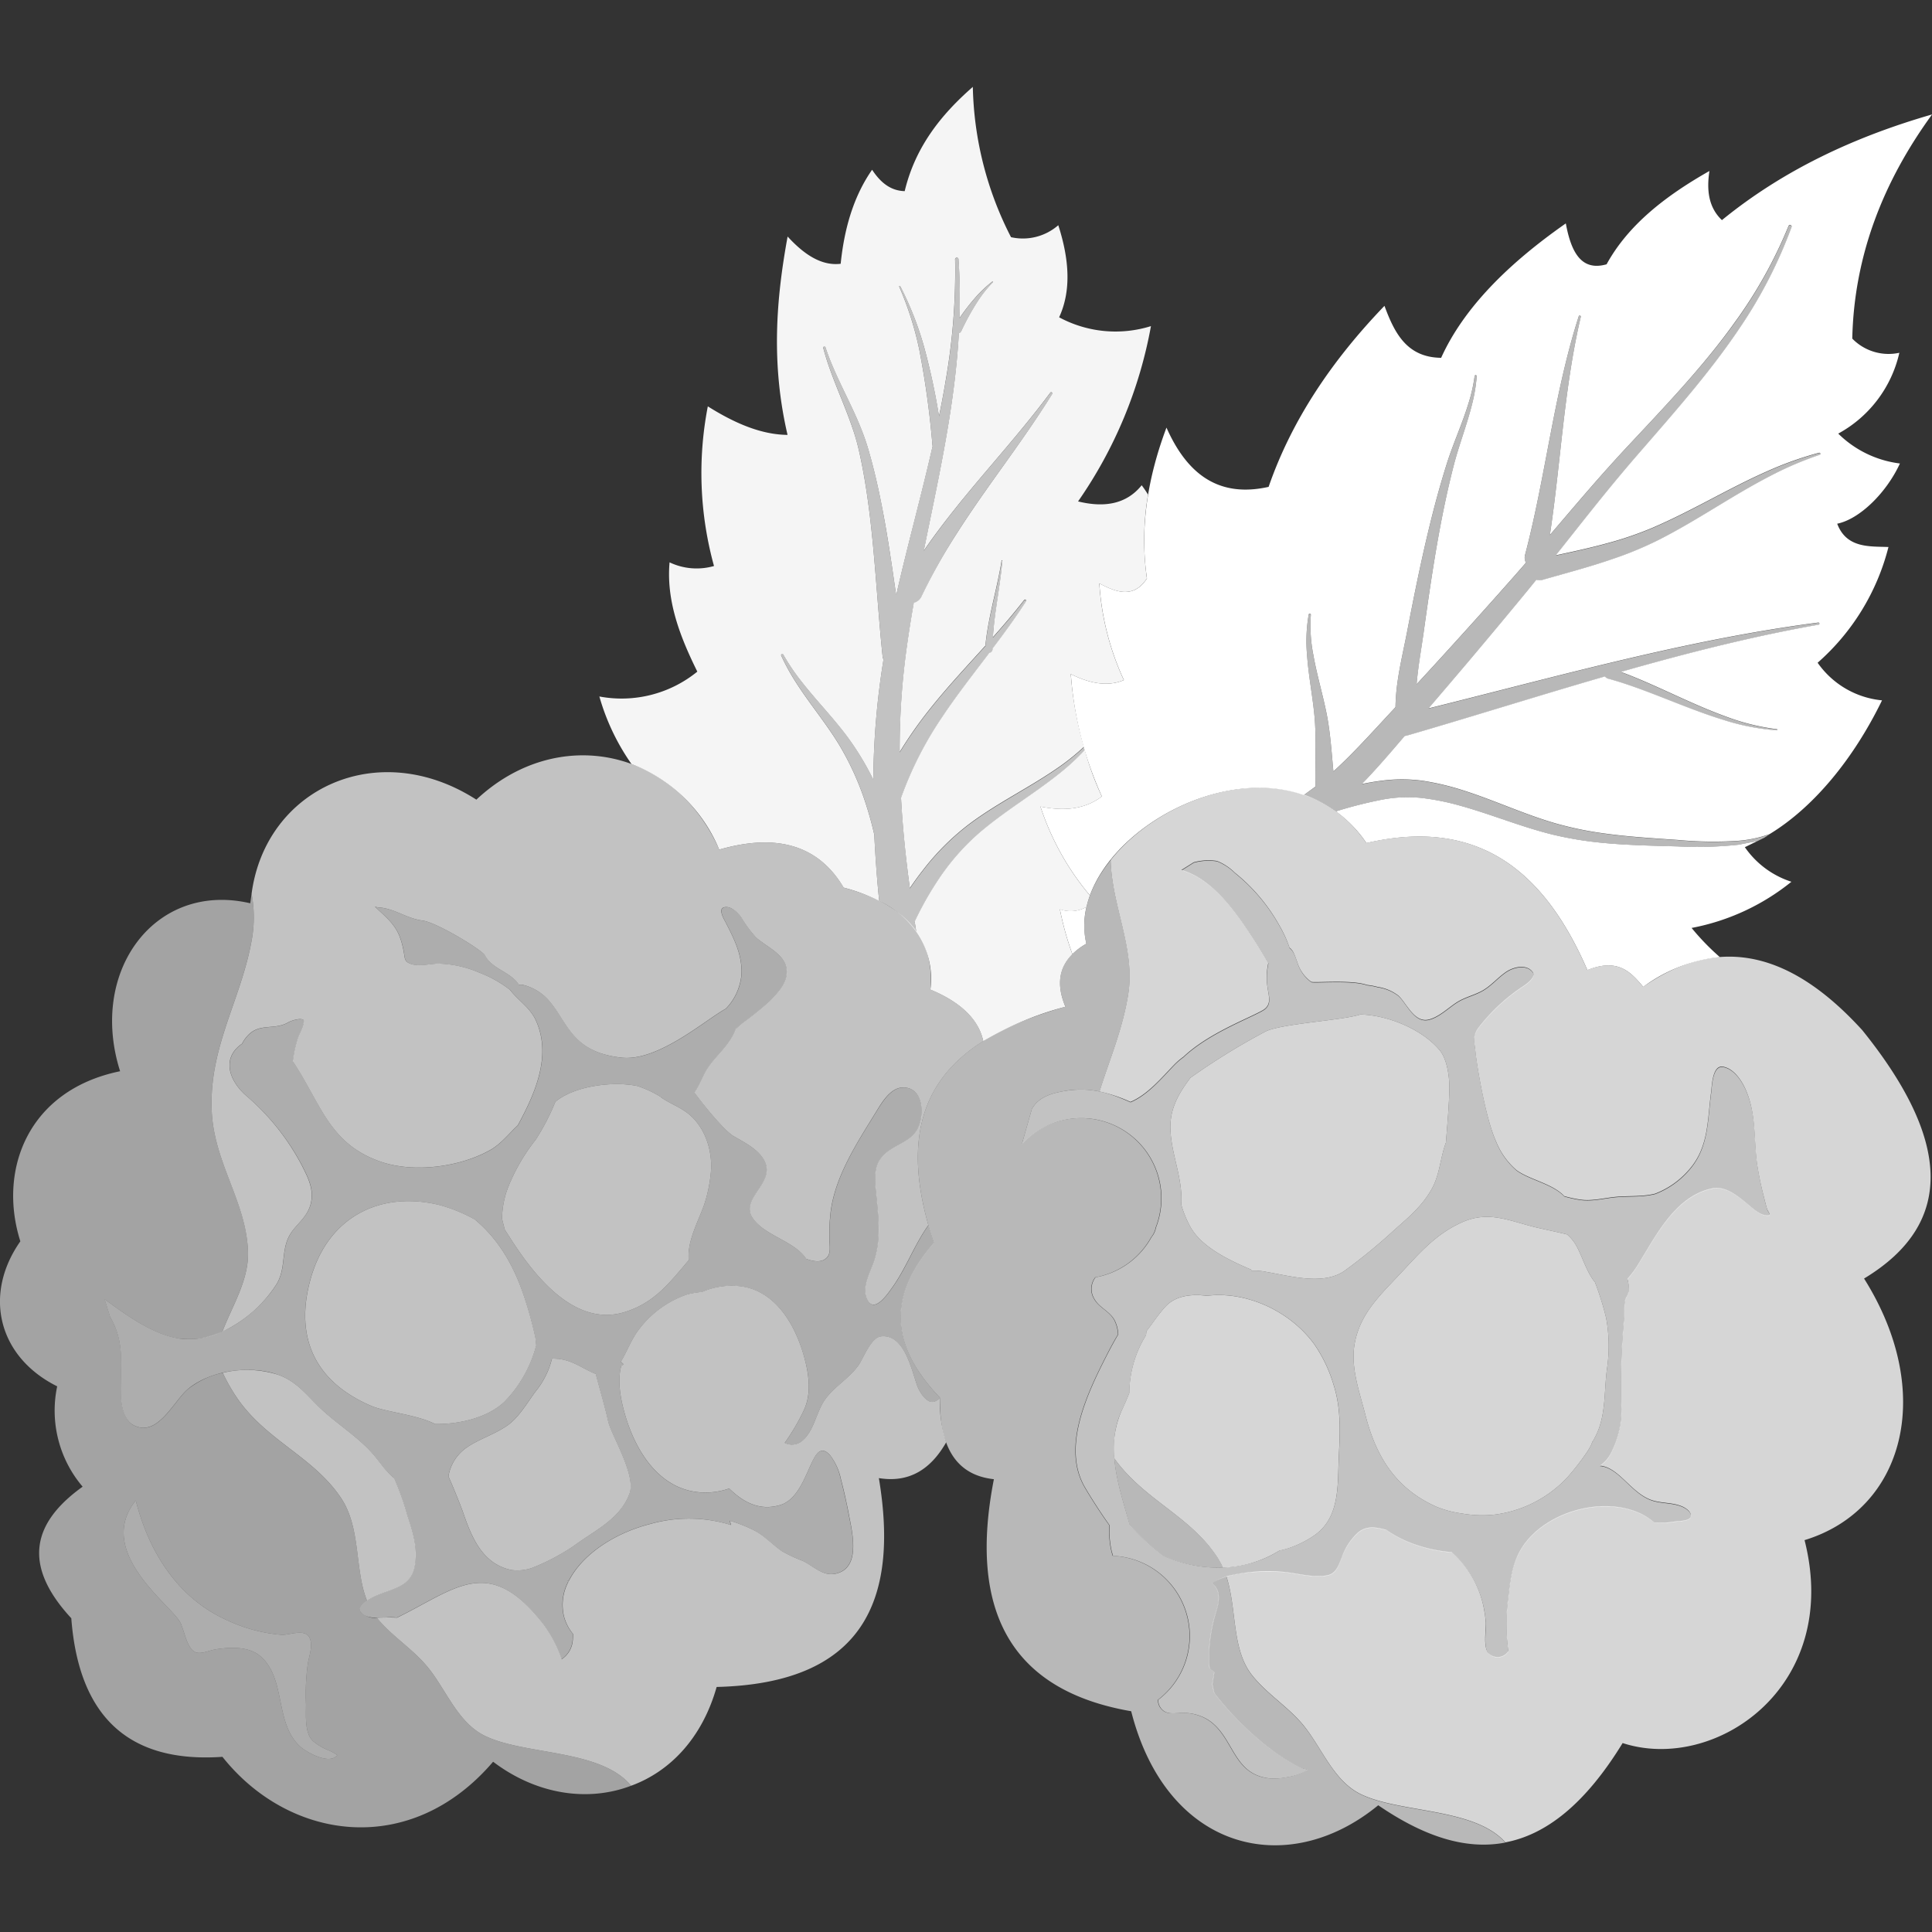 <svg viewBox="0 0 300 300" xmlns="http://www.w3.org/2000/svg"><rect x="0" y="0" width="300" height="300" fill="#333333" stroke="none"/><g fill="#fff" fill-rule="evenodd"><path d="m 211.25 157.53 c -2.76 .91 -12.1 1.4 -14.68 2.61 a 104.83 104.83 0 0 0 -11.72 7.22 c -1.81 2.41 -3.19 4.75 -3.11 7.88 .1 3.99 1.95 7.65 1.69 11.74 v .08 a 16.26 16.26 0 0 0 1.49 3.59 c 1.84 3.13 6.14 5.12 9.36 6.5 l .04 .16 a 9.48 9.48 0 0 1 2.46 .22 c 3.55 .59 8.72 2.12 12.03 -.22 a 86.54 86.54 0 0 0 7.65 -6.28 c 2.27 -2.01 4.43 -3.79 5.91 -6.5 1.21 -2.22 1.28 -4.77 2.15 -7.1 .17 -2.26 .51 -5.93 .54 -8.44 .02 -1.79 -.35 -4.51 -1.5 -5.9 -2.72 -3.28 -8.05 -5.45 -12.27 -5.56 z m 32.11 34.17 c -.13 -.09 -4.11 -.92 -5.21 -1.2 -4.1 -1.05 -7.19 -2.53 -11.3 -.63 -4.2 1.95 -6.65 4.99 -9.75 8.26 -3.05 3.23 -6.02 6.08 -6.78 10.69 -.59 3.61 .8 7.36 1.68 10.82 1.6 6.32 4.58 11.43 10.99 14.3 a 15.71 15.71 0 0 0 3.93 1.06 18.25 18.25 0 0 0 5.08 .2 18.63 18.63 0 0 0 11.31 -5.72 37.41 37.41 0 0 0 2.89 -3.67 11.59 11.59 0 0 0 .73 -1.16 c .05 -.1 .1 -.21 .16 -.32 .11 -.27 .25 -.69 .26 -.52 .13 -.26 .27 -.53 .41 -.81 1.62 -3.13 1.31 -6.87 1.76 -10.37 a 23.98 23.98 0 0 0 -.12 -7.98 45.67 45.67 0 0 0 -1.73 -5.54 c -1.38 -1.65 -2.09 -4.43 -3.09 -5.99 a 6.61 6.61 0 0 0 -1.22 -1.42 z m -44.7 49.07 a 12.03 12.03 0 0 0 2.35 -.71 15.62 15.62 0 0 0 3.15 -1.7 c 3.96 -2.81 3.53 -7.85 3.74 -12.16 .18 -3.85 .38 -7.49 -.83 -11.23 a 22 22 0 0 0 -2.96 -6.21 c -3.75 -5.18 -10.58 -8.32 -16.68 -7.56 -2.54 -.31 -4.9 0 -6.46 1.69 -1.08 1.17 -1.94 2.54 -2.93 3.78 -.02 .21 -.05 .43 -.08 .65 a 17.22 17.22 0 0 0 -2.59 8.97 c -.35 .87 -.73 1.76 -1.15 2.65 -2.71 5.84 -.41 12.03 1.18 17.77 a 36.65 36.65 0 0 0 5.32 4.93 c 5.83 2.53 12.67 2.46 17.94 -.87 z m -39.98 -63.13 l 1.54 -5.41 c .99 -1.84 3 -2.45 4.92 -2.79 4.03 -.71 6.95 .17 10.41 1.73 2.68 -1.12 4.88 -3.79 6.76 -5.73 a 10.56 10.56 0 0 1 1.47 -1.27 c 3.87 -3.65 9.89 -5.86 12.27 -7.2 1.53 -.86 .98 -2.19 .79 -3.6 a 10.15 10.15 0 0 1 .12 -3.77 c -.7 -1.22 -1.41 -2.4 -2.18 -3.59 -2.65 -4.08 -6.35 -9.45 -11.3 -10.85 l 1.89 -1.19 a 8.7 8.7 0 0 1 3.63 -.21 8.31 8.31 0 0 1 2.75 1.81 27.94 27.94 0 0 1 6.99 8.31 18.15 18.15 0 0 1 1.52 3.36 c .64 .42 .9 1.45 1.21 2.26 a 5.79 5.79 0 0 0 2.15 3.02 c .36 .21 6.31 -.37 8.67 .49 a 9.87 9.87 0 0 1 1.66 .31 6.82 6.82 0 0 1 3.22 1.36 c 1.29 1.2 2.43 4.21 4.66 3.71 1.63 -.37 3.08 -1.85 4.46 -2.72 1.29 -.81 2.79 -1.09 4.09 -1.88 s 2.26 -1.96 3.49 -2.8 c 1.09 -.75 3.14 -1.3 4.12 -.01 .63 .82 -.99 1.92 -1.56 2.29 a 28.53 28.53 0 0 0 -6.87 6.42 c -.98 1.35 -.56 2.3 -.42 3.84 .1 1.15 1.44 10 3.24 13.91 l .02 .05 a 11.52 11.52 0 0 0 3.1 4.28 c 2.03 1.49 5.57 2.06 7.42 4.03 a 19.52 19.52 0 0 0 2.47 .54 c 1.87 .27 3.73 -.27 5.59 -.43 1.99 -.18 4.09 .01 6.04 -.49 a 13.13 13.13 0 0 0 5.17 -3.6 c 3.19 -3.54 2.93 -7.75 3.53 -12.18 .12 -.89 .18 -4.22 1.84 -3.94 1.62 .27 2.81 2.01 3.45 3.39 1.72 3.74 1.31 7.59 1.82 11.55 a 50.09 50.09 0 0 0 1.11 5.38 c .14 .6 .29 1.2 .47 1.79 .1 .32 .63 .92 .29 .97 -1.11 .15 -2.21 -.84 -3 -1.5 -1.53 -1.27 -3.63 -3.14 -5.8 -2.69 -5.77 1.19 -8.78 7.41 -11.58 11.91 a 15.36 15.36 0 0 1 -1.61 2.16 5.23 5.23 0 0 1 .23 1.48 2.48 2.48 0 0 1 -.41 1.41 c -.4 .6 -.25 2.31 -.3 2.95 a 109.99 109.99 0 0 0 -.48 13.38 14.77 14.77 0 0 1 -1.62 7.88 5.14 5.14 0 0 1 -1.59 1.83 s -.06 .03 -.14 .06 c 2.95 .2 4.79 4.12 7.94 5.3 1.55 .58 3.31 .37 4.87 1.03 .54 .23 1.46 .81 1.36 1.53 -.1 .76 -2 .73 -2.54 .82 a 13.68 13.68 0 0 1 -3.1 .17 9.35 9.35 0 0 0 -1.96 -1.32 c -5.9 -2.91 -14.82 -.48 -18.5 5 -1.61 2.39 -1.95 5.18 -2.25 7.98 a 30.25 30.25 0 0 0 .01 8.29 1.96 1.96 0 0 1 -2.91 .47 c -1.11 -.79 -.5 -3.87 -.59 -4.92 -.04 -.5 -.1 -.99 -.18 -1.49 a 15.48 15.48 0 0 0 -5.12 -9.43 22.7 22.7 0 0 1 -6.3 -1.42 18.15 18.15 0 0 1 -3.87 -2.06 c -1.44 -.34 -2.86 -.73 -4.29 .36 a 9.33 9.33 0 0 0 -2.63 4 c -.42 1.03 -.81 2.34 -2.02 2.66 -2.21 .59 -5.17 -.4 -7.44 -.51 -3 -.15 -7.91 -.05 -10.59 1.68 l -.07 .04 a 2.66 2.66 0 0 1 .86 1.16 c .51 1.39 -.17 2.99 -.53 4.33 a 25.29 25.29 0 0 0 -.8 5.47 14.13 14.13 0 0 0 .1 2.29 4.43 4.43 0 0 1 .72 .59 l -.3 1.86 c .07 .33 .14 .65 .2 .97 .02 .1 .07 .24 .12 .41 a 47 47 0 0 0 8.71 8.66 28.41 28.41 0 0 0 3.64 2.35 c .46 .24 .91 .47 1.39 .68 .22 .1 .89 .13 .68 .26 a 8.98 8.98 0 0 1 -3.17 1.11 9.42 9.42 0 0 1 -2.82 .16 c -5.65 -.68 -5.38 -6.49 -9.44 -9.09 a 7.29 7.29 0 0 0 -3.94 -1.06 c -1.21 -.01 -2.56 .4 -3.4 -.78 a 2.07 2.07 0 0 1 -.39 -1.25 12.46 12.46 0 0 0 -7.02 -22.36 q -.1 -.35 -.2 -.69 a 14.47 14.47 0 0 1 -.33 -4.05 c -1.53 -2.15 -3.01 -4.5 -3.82 -5.89 -3.63 -6.23 .35 -14.55 3.4 -20.53 .64 -1.25 1.23 -2.32 1.77 -3.23 a 5.53 5.53 0 0 0 -.55 -2.16 c -.77 -1.45 -2.37 -1.95 -3.14 -3.31 a 2.94 2.94 0 0 1 .16 -3.39 c .28 -.05 .56 -.11 .84 -.18 a 12.43 12.43 0 0 0 7.85 -6.06 c .06 -.08 .12 -.16 .18 -.24 a 3.25 3.25 0 0 0 .52 -1.27 12.46 12.46 0 0 0 -20.78 -12.95 z" opacity=".7"/><path d="m 211.25 157.53 c -2.76 .91 -12.1 1.4 -14.68 2.61 a 104.83 104.83 0 0 0 -11.72 7.22 c -1.81 2.41 -3.19 4.75 -3.11 7.88 .1 3.99 1.95 7.65 1.69 11.74 v .08 a 16.26 16.26 0 0 0 1.49 3.59 c 1.84 3.13 6.14 5.12 9.36 6.5 l .04 .16 a 9.48 9.48 0 0 1 2.46 .22 c 3.55 .59 8.72 2.12 12.03 -.22 a 86.54 86.54 0 0 0 7.65 -6.28 c 2.27 -2.01 4.43 -3.79 5.91 -6.5 1.21 -2.22 1.28 -4.77 2.15 -7.1 .17 -2.26 .51 -5.93 .54 -8.44 .02 -1.79 -.35 -4.51 -1.5 -5.9 -2.72 -3.28 -8.05 -5.45 -12.27 -5.56 z m 32.11 34.17 c -.13 -.09 -4.11 -.92 -5.21 -1.2 -4.1 -1.05 -7.19 -2.53 -11.3 -.63 -4.2 1.95 -6.65 4.99 -9.75 8.26 -3.05 3.23 -6.02 6.08 -6.78 10.69 -.59 3.61 .8 7.36 1.68 10.82 1.6 6.32 4.58 11.43 10.99 14.3 a 15.71 15.71 0 0 0 3.93 1.06 18.25 18.25 0 0 0 5.08 .2 18.63 18.63 0 0 0 11.31 -5.72 37.41 37.41 0 0 0 2.89 -3.67 11.59 11.59 0 0 0 .73 -1.16 c .05 -.1 .1 -.21 .16 -.32 .11 -.27 .25 -.69 .26 -.52 .13 -.26 .27 -.53 .41 -.81 1.62 -3.13 1.31 -6.87 1.76 -10.37 a 23.98 23.98 0 0 0 -.12 -7.98 45.67 45.67 0 0 0 -1.73 -5.54 c -1.38 -1.65 -2.09 -4.43 -3.09 -5.99 a 6.61 6.61 0 0 0 -1.22 -1.42 z m -70.33 34.76 a 14.58 14.58 0 0 1 1.18 -7.51 c .42 -.89 .8 -1.78 1.15 -2.65 a 17.22 17.22 0 0 1 2.59 -8.97 c .03 -.23 .06 -.44 .08 -.65 .99 -1.25 1.85 -2.61 2.93 -3.78 1.56 -1.69 3.91 -2 6.46 -1.69 6.1 -.76 12.93 2.37 16.68 7.56 a 22 22 0 0 1 2.96 6.21 c 1.21 3.74 1.01 7.37 .83 11.23 -.21 4.31 .23 9.35 -3.74 12.16 a 15.62 15.62 0 0 1 -3.15 1.7 12.03 12.03 0 0 1 -2.35 .71 17.59 17.59 0 0 1 -8.76 2.64 11.45 11.45 0 0 0 -.94 -1.71 c -4.22 -6.37 -11.34 -8.82 -15.92 -15.25 z m -2.3 -56.97 c 1.55 -4.96 3.62 -9.72 4.47 -15.18 1.09 -7.01 -2.57 -13.65 -2.74 -20.76 8.77 -11.03 29.63 -17.35 39.71 -2.65 17.67 -4.12 27.8 4.7 34.31 19.73 4.73 -1.9 6.74 .29 8.67 2.6 12.4 -8.62 23.58 -4.73 34.02 6.73 13.38 16.59 14.8 29.82 .28 38.57 11.14 17.7 6.27 35.88 -9.24 40.62 5.81 22.87 -13.97 36.17 -28.25 31.51 -5.87 9.58 -11.96 14.24 -18.2 15.42 -4.84 -5.42 -16.3 -4.51 -22.43 -7.47 -4.33 -2.09 -6.09 -7.32 -9.05 -10.85 -2.36 -2.81 -5.6 -4.77 -7.87 -7.65 -3.2 -4.05 -2.31 -10.21 -3.98 -15.35 a 26.87 26.87 0 0 1 8.43 -.72 c 2.28 .12 5.23 1.1 7.44 .51 1.21 -.32 1.6 -1.64 2.02 -2.66 a 9.33 9.33 0 0 1 2.63 -4 c 1.44 -1.09 2.86 -.7 4.29 -.36 a 18.15 18.15 0 0 0 3.87 2.06 22.7 22.7 0 0 0 6.3 1.42 15.48 15.48 0 0 1 5.12 9.43 c .09 .49 .14 .99 .18 1.49 .09 1.05 -.52 4.14 .59 4.92 a 1.96 1.96 0 0 0 2.91 -.47 30.25 30.25 0 0 1 -.01 -8.29 c .3 -2.8 .64 -5.59 2.25 -7.98 3.69 -5.48 12.6 -7.91 18.5 -5 a 9.35 9.35 0 0 1 1.96 1.32 13.68 13.68 0 0 0 3.1 -.17 c .54 -.09 2.44 -.05 2.54 -.82 .09 -.72 -.82 -1.3 -1.36 -1.53 -1.56 -.66 -3.31 -.45 -4.87 -1.03 -3.14 -1.18 -4.99 -5.09 -7.94 -5.3 .08 -.03 .14 -.06 .14 -.06 a 5.14 5.14 0 0 0 1.59 -1.83 14.77 14.77 0 0 0 1.62 -7.88 109.99 109.99 0 0 1 .48 -13.38 c .05 -.64 -.1 -2.35 .3 -2.95 a 2.48 2.48 0 0 0 .41 -1.41 5.23 5.23 0 0 0 -.23 -1.48 15.36 15.36 0 0 0 1.61 -2.16 c 2.8 -4.5 5.81 -10.72 11.58 -11.91 2.17 -.45 4.27 1.42 5.8 2.69 .79 .66 1.88 1.65 3 1.5 .33 -.04 -.19 -.65 -.29 -.97 -.18 -.59 -.32 -1.19 -.47 -1.79 a 50.09 50.09 0 0 1 -1.11 -5.38 c -.51 -3.95 -.1 -7.81 -1.82 -11.55 -.64 -1.38 -1.83 -3.12 -3.45 -3.39 -1.66 -.28 -1.72 3.05 -1.84 3.94 -.6 4.44 -.34 8.65 -3.53 12.18 a 13.13 13.13 0 0 1 -5.17 3.6 c -1.95 .5 -4.05 .31 -6.04 .49 -1.86 .17 -3.72 .7 -5.59 .43 a 19.52 19.52 0 0 1 -2.47 -.54 c -1.84 -1.96 -5.39 -2.54 -7.42 -4.03 a 11.52 11.52 0 0 1 -3.1 -4.28 l -.02 -.05 c -1.8 -3.9 -3.14 -12.76 -3.24 -13.91 -.14 -1.54 -.56 -2.49 .42 -3.84 a 28.53 28.53 0 0 1 6.87 -6.42 c .57 -.38 2.19 -1.48 1.56 -2.29 -.99 -1.29 -3.03 -.74 -4.12 .01 -1.23 .84 -2.22 2.03 -3.49 2.8 s -2.8 1.07 -4.09 1.88 c -1.38 .87 -2.83 2.35 -4.46 2.72 -2.22 .5 -3.37 -2.51 -4.66 -3.71 a 6.82 6.82 0 0 0 -3.22 -1.36 9.87 9.87 0 0 0 -1.66 -.31 c -2.36 -.86 -8.31 -.28 -8.67 -.49 a 5.79 5.79 0 0 1 -2.15 -3.02 c -.32 -.81 -.57 -1.85 -1.21 -2.26 a 18.15 18.15 0 0 0 -1.52 -3.36 27.94 27.94 0 0 0 -6.99 -8.31 8.31 8.31 0 0 0 -2.75 -1.81 8.7 8.7 0 0 0 -3.63 .21 l -1.89 1.19 c 4.95 1.4 8.65 6.77 11.3 10.85 .77 1.19 1.48 2.37 2.18 3.59 a 10.15 10.15 0 0 0 -.12 3.77 c .18 1.41 .73 2.74 -.79 3.6 -2.38 1.34 -8.4 3.55 -12.27 7.2 a 10.56 10.56 0 0 0 -1.47 1.27 c -1.88 1.94 -4.08 4.61 -6.76 5.73 a 23.21 23.21 0 0 0 -4.79 -1.61 z" opacity=".8"/><path d="m 173.03 226.46 c 4.57 6.43 11.7 8.88 15.93 15.24 a 11.45 11.45 0 0 1 .94 1.71 21.3 21.3 0 0 1 -9.19 -1.75 36.65 36.65 0 0 1 -5.32 -4.93 c -.91 -3.33 -2.07 -6.8 -2.36 -10.27 z m 17.4 18.33 c 1.67 5.14 .78 11.3 3.98 15.35 2.27 2.88 5.51 4.84 7.87 7.65 2.97 3.53 4.72 8.76 9.05 10.85 6.13 2.96 17.59 2.05 22.43 7.47 -6.44 1.25 -13.05 -1.21 -19.75 -5.79 -14.15 11.62 -32.86 7.06 -38.36 -14.6 -18.65 -3.22 -25.33 -15.54 -21.32 -36.03 -6.07 -.66 -8.48 -5.3 -8.37 -12.65 -8.84 -9.22 -7.11 -16.95 -.95 -24.06 -7.72 -22.93 3.53 -31.87 20.43 -36.66 -1.83 -4.32 -.65 -7.55 3.25 -9.78 -1.06 -4.43 .55 -9.03 3.78 -12.99 .17 7.11 3.84 13.75 2.74 20.76 -.85 5.46 -2.92 10.21 -4.47 15.18 a 14.4 14.4 0 0 0 -5.6 -.05 c -1.91 .34 -3.93 .94 -4.92 2.79 l -1.54 5.41 a 12.46 12.46 0 0 1 20.78 12.95 3.25 3.25 0 0 1 -.52 1.27 c -.06 .08 -.12 .16 -.18 .24 a 12.42 12.42 0 0 1 -7.85 6.06 c -.28 .07 -.56 .13 -.84 .18 a 2.94 2.94 0 0 0 -.16 3.39 c .77 1.36 2.37 1.85 3.14 3.31 a 5.53 5.53 0 0 1 .55 2.16 c -.54 .9 -1.13 1.97 -1.77 3.23 -3.05 5.98 -7.03 14.3 -3.4 20.53 .8 1.38 2.28 3.73 3.82 5.89 a 14.47 14.47 0 0 0 .33 4.05 q .09 .35 .2 .69 a 12.46 12.46 0 0 1 7.02 22.36 2.07 2.07 0 0 0 .39 1.25 c .84 1.18 2.19 .77 3.4 .78 a 7.29 7.29 0 0 1 3.94 1.06 c 4.06 2.59 3.79 8.41 9.44 9.09 a 9.42 9.42 0 0 0 2.82 -.16 8.98 8.98 0 0 0 3.17 -1.11 c .21 -.13 -.46 -.16 -.68 -.26 -.47 -.21 -.93 -.44 -1.39 -.68 a 28.41 28.41 0 0 1 -3.64 -2.35 47 47 0 0 1 -8.71 -8.66 c -.05 -.17 -.1 -.31 -.12 -.41 -.07 -.32 -.14 -.65 -.2 -.97 l .3 -1.86 a 4.43 4.43 0 0 0 -.72 -.59 14.13 14.13 0 0 1 -.1 -2.29 25.29 25.29 0 0 1 .8 -5.47 c .37 -1.34 1.05 -2.94 .53 -4.33 a 2.66 2.66 0 0 0 -.86 -1.16 l .07 -.04 a 8.5 8.5 0 0 1 2.19 -1 z" opacity=".65"/><path d="m 207.44 125.99 a 67.32 67.32 0 0 1 7.28 -1.84 21.15 21.15 0 0 1 5.89 -.26 38.33 38.33 0 0 1 6.13 1.22 c 4.84 1.34 9.5 3.3 14.41 4.5 a 55.2 55.2 0 0 0 7.74 1.27 c 3.84 .37 7.7 .44 11.64 .55 a 59.92 59.92 0 0 0 9.41 -.26 l 2.97 -.58 -1.97 .96 a 13.99 13.99 0 0 0 7.23 5.37 35.02 35.02 0 0 1 -15.5 7.17 37.43 37.43 0 0 0 4.39 4.53 24.07 24.07 0 0 0 -11.9 4.62 c -1.93 -2.31 -3.94 -4.51 -8.67 -2.6 -6.51 -15.03 -16.63 -23.85 -34.31 -19.73 a 19.82 19.82 0 0 0 -4.74 -4.92 z"/><path d="m 168.71 140.82 a 12.4 12.4 0 0 0 -.02 5.72 10.4 10.4 0 0 0 -2.17 1.61 46.3 46.3 0 0 1 -1.94 -6.97 4.97 4.97 0 0 0 4.13 -.36 z"/><path d="m 202.45 123.46 c -12.68 -4.39 -29.25 4.75 -33.21 15.58 a 41.49 41.49 0 0 1 -7.68 -13.8 c 3.43 .68 6.7 .56 9.54 -1.57 a 55.29 55.29 0 0 1 -4.82 -19 c 2.92 1.45 5.71 2.01 8.24 .93 a 41.94 41.94 0 0 1 -3.81 -15.01 c 2.58 1.35 5.3 2.43 7.39 -.78 -1.15 -7.81 .1 -15.62 3.03 -23.41 3.11 7 7.9 10.98 15.86 9.2 3.55 -10.27 9.76 -19.56 17.99 -28.11 1.55 4.2 3.46 8.01 8.8 8.07 3.5 -7.72 10.35 -14.57 19.36 -20.87 .81 4.41 2.38 7.48 6.33 6.35 3.38 -6.16 9.2 -10.65 15.97 -14.49 -.46 3 -.13 5.67 1.94 7.63 9.65 -7.87 20.71 -12.97 32.63 -16.41 -7.66 10.53 -12.11 22.04 -12.39 34.81 a 7.87 7.87 0 0 0 7.31 2.2 19.09 19.09 0 0 1 -9.49 12.55 16.5 16.5 0 0 0 9.58 4.64 c -2.12 4.59 -6.27 8.64 -9.74 9.35 1.45 3.86 5.09 3.5 7.96 3.62 a 35.54 35.54 0 0 1 -11 17.97 13.79 13.79 0 0 0 10 5.84 c -4.5 9.25 -10.74 16.69 -17.46 20.77 a 18.61 18.61 0 0 1 -4.9 1.04 59.2 59.2 0 0 1 -9.3 -.13 c -3.9 -.27 -7.72 -.49 -11.51 -1.02 a 53.53 53.53 0 0 1 -7.46 -1.54 c -4.85 -1.39 -9.41 -3.54 -14.18 -5.07 a 40.84 40.84 0 0 0 -6.48 -1.56 23.91 23.91 0 0 0 -6.65 .02 c -.95 .12 -1.89 .29 -2.83 .48 2.28 -2.35 4.43 -4.87 6.66 -7.47 a 1.67 1.67 0 0 0 .33 -.05 c 10.17 -2.95 20.43 -6.2 30.77 -9.19 a .82 .82 0 0 0 .45 .34 c 5.87 1.59 11.96 4.6 18.09 6.46 a 34.93 34.93 0 0 0 8.13 1.57 .08 .08 0 1 0 .01 -.17 34.53 34.53 0 0 1 -7.95 -1.98 c -5.53 -2 -10.96 -4.97 -16.28 -6.92 q 2.44 -.7 4.89 -1.37 c 8.56 -2.35 17.15 -4.43 25.77 -5.95 a .17 .17 0 1 0 -.05 -.33 c -8.71 1.13 -17.41 2.83 -26.09 4.8 -11.55 2.62 -23.03 5.7 -34.39 8.52 q 3.21 -3.74 6.38 -7.49 4.52 -5.35 8.99 -10.79 .69 -.85 1.38 -1.7 a 1.64 1.64 0 0 0 .92 .03 c 3.65 -1.05 7.28 -2 10.83 -3.22 a 55.6 55.6 0 0 0 7.07 -2.91 c 6.1 -3.07 11.47 -6.89 17.38 -9.95 a 52.41 52.41 0 0 1 7.82 -3.35 .17 .17 0 0 0 -.09 -.32 52.97 52.97 0 0 0 -8.11 2.89 c -6.07 2.68 -11.64 6.14 -17.9 8.81 a 53.3 53.3 0 0 1 -6.94 2.36 c -2.62 .72 -5.28 1.29 -7.96 1.87 2.41 -3.03 4.8 -6.08 7.24 -9.09 1.67 -2.06 3.37 -4.11 5.1 -6.11 5.93 -6.84 11.6 -13.18 16.33 -20.27 a 72.09 72.09 0 0 0 7.92 -15.45 .25 .25 0 1 0 -.46 -.18 71.33 71.33 0 0 1 -8.38 14.99 c -4.93 6.89 -10.8 12.98 -16.93 19.55 -1.82 1.96 -3.61 3.96 -5.37 5.98 -2.14 2.46 -4.25 4.95 -6.37 7.43 1.14 -7.51 1.73 -15.11 2.77 -22.62 .52 -3.77 1.15 -7.51 2.02 -11.2 a .17 .17 0 1 0 -.32 -.09 c -1.17 3.64 -2.09 7.34 -2.91 11.07 -1.89 8.64 -3.17 17.44 -5.43 26 a 1.64 1.64 0 0 0 .16 1.14 q -1.04 1.2 -2.09 2.39 -4.65 5.26 -9.34 10.42 -2.76 3.04 -5.55 6.06 c .22 -2.64 .7 -5.27 1.07 -7.89 .73 -5.25 1.48 -10.5 2.44 -15.72 .64 -3.48 1.37 -6.93 2.25 -10.35 .81 -3.15 2.06 -6.33 2.86 -9.56 a 25.21 25.21 0 0 0 .71 -4.25 .17 .17 0 1 0 -.33 -.03 24.72 24.72 0 0 1 -.93 4.14 c -.97 3.19 -2.4 6.3 -3.38 9.41 -1.07 3.4 -2 6.84 -2.83 10.3 -1.25 5.19 -2.3 10.42 -3.31 15.66 -.52 2.7 -1.17 5.4 -1.54 8.13 a 31.09 31.09 0 0 0 -.29 3.72 q -.32 .35 -.64 .69 c -3.05 3.28 -5.88 6.45 -9 9.29 -.2 -2.07 -.34 -4.14 -.61 -6.2 -.12 -.93 -.26 -1.86 -.45 -2.79 -.59 -2.96 -1.52 -6.05 -2.07 -9.18 a 23.3 23.3 0 0 1 -.37 -6.17 .17 .17 0 0 0 -.33 -.05 23.88 23.88 0 0 0 -.26 6.33 c .23 3.17 .85 6.34 1.14 9.34 .09 .89 .13 1.78 .16 2.68 .08 2.8 -.06 5.6 .01 8.39 z"/><path d="m 202.45 123.46 l 1.82 -1.3 c -.07 -2.8 .07 -5.59 -.01 -8.39 -.03 -.89 -.07 -1.78 -.16 -2.68 -.29 -3 -.91 -6.18 -1.14 -9.34 a 23.88 23.88 0 0 1 .26 -6.33 .17 .17 0 0 1 .33 .05 23.3 23.3 0 0 0 .37 6.17 c .55 3.13 1.48 6.22 2.07 9.18 .19 .93 .33 1.85 .45 2.79 .27 2.06 .41 4.13 .61 6.2 3.13 -2.84 5.95 -6.01 9 -9.29 q .32 -.35 .64 -.69 a 31.09 31.09 0 0 1 .29 -3.72 c .37 -2.73 1.02 -5.44 1.54 -8.13 1.01 -5.23 2.06 -10.47 3.31 -15.66 .84 -3.47 1.76 -6.9 2.83 -10.3 .98 -3.11 2.41 -6.22 3.38 -9.41 a 24.72 24.72 0 0 0 .93 -4.14 .17 .17 0 1 1 .33 .03 25.21 25.21 0 0 1 -.71 4.25 c -.8 3.23 -2.05 6.41 -2.86 9.56 -.88 3.42 -1.61 6.87 -2.25 10.35 -.96 5.22 -1.72 10.47 -2.44 15.72 -.36 2.62 -.84 5.25 -1.07 7.89 q 2.79 -3.02 5.55 -6.06 4.7 -5.17 9.34 -10.42 1.05 -1.19 2.09 -2.39 a 1.64 1.64 0 0 1 -.16 -1.14 c 2.26 -8.56 3.54 -17.36 5.43 -26 .82 -3.74 1.74 -7.44 2.91 -11.07 a .17 .17 0 1 1 .32 .09 c -.87 3.69 -1.5 7.43 -2.02 11.2 -1.04 7.51 -1.63 15.11 -2.77 22.62 2.12 -2.48 4.23 -4.97 6.37 -7.43 1.76 -2.02 3.54 -4.02 5.37 -5.98 6.13 -6.58 12 -12.66 16.94 -19.53 a 71.33 71.33 0 0 0 8.38 -14.99 .25 .25 0 1 1 .46 .18 72.09 72.09 0 0 1 -7.92 15.45 c -4.72 7.09 -10.4 13.43 -16.33 20.27 -1.74 2 -3.43 4.05 -5.1 6.11 -2.44 3.01 -4.83 6.06 -7.24 9.09 2.67 -.57 5.33 -1.15 7.96 -1.87 a 53.3 53.3 0 0 0 6.94 -2.36 c 6.26 -2.67 11.83 -6.13 17.9 -8.81 a 52.97 52.97 0 0 1 8.11 -2.89 .17 .17 0 0 1 .09 .32 52.41 52.41 0 0 0 -7.83 3.34 c -5.91 3.07 -11.28 6.88 -17.38 9.95 a 55.6 55.6 0 0 1 -7.07 2.91 c -3.55 1.21 -7.19 2.17 -10.83 3.22 a 1.64 1.64 0 0 1 -.92 -.03 q -.69 .85 -1.38 1.7 -4.47 5.45 -8.99 10.79 -3.17 3.76 -6.38 7.49 c 11.36 -2.82 22.84 -5.91 34.39 -8.52 8.68 -1.97 17.38 -3.67 26.09 -4.8 a .17 .17 0 1 1 .05 .33 c -8.62 1.51 -17.22 3.6 -25.77 5.95 q -2.45 .67 -4.89 1.37 c 5.32 1.96 10.76 4.92 16.28 6.92 a 34.53 34.53 0 0 0 7.95 1.98 .08 .08 0 1 1 -.01 .17 34.93 34.93 0 0 1 -8.13 -1.57 c -6.13 -1.86 -12.22 -4.87 -18.09 -6.46 a .82 .82 0 0 1 -.45 -.34 c -10.34 3 -20.6 6.24 -30.77 9.19 a 1.67 1.67 0 0 1 -.33 .05 c -2.24 2.6 -4.39 5.12 -6.66 7.47 .94 -.19 1.88 -.36 2.83 -.48 a 23.91 23.91 0 0 1 6.65 -.02 40.84 40.84 0 0 1 6.48 1.56 c 4.78 1.53 9.33 3.68 14.18 5.07 a 53.53 53.53 0 0 0 7.46 1.54 c 3.79 .53 7.61 .75 11.51 1.02 a 59.2 59.2 0 0 0 9.3 .13 18.61 18.61 0 0 0 4.9 -1.04 l -.81 .53 -1.06 .52 -2.97 .58 a 59.92 59.92 0 0 1 -9.41 .26 c -3.94 -.11 -7.8 -.18 -11.64 -.55 a 55.2 55.2 0 0 1 -7.74 -1.27 c -4.91 -1.2 -9.57 -3.16 -14.41 -4.5 a 38.33 38.33 0 0 0 -6.13 -1.22 21.15 21.15 0 0 0 -5.89 .26 67.32 67.32 0 0 0 -7.28 1.84 16.81 16.81 0 0 0 -4.99 -2.54 z" opacity=".65"/><path d="m 168.45 116.45 a 44.7 44.7 0 0 0 2.65 7.23 c -2.84 2.12 -6.1 2.25 -9.54 1.57 a 41.49 41.49 0 0 0 7.68 13.8 15.06 15.06 0 0 0 -.53 1.78 4.97 4.97 0 0 1 -4.13 .37 46.3 46.3 0 0 0 1.94 6.97 c -2.1 2.09 -2.5 4.79 -1.08 8.16 a 48.99 48.99 0 0 0 -12.76 5.34 c -.72 -3.39 -3.5 -6.05 -8.21 -8.01 a 12.78 12.78 0 0 0 -2.19 -8.98 l -.25 -1.59 a 50.57 50.57 0 0 1 3.57 -6.35 35.92 35.92 0 0 1 6.25 -7.23 c 4.02 -3.49 8.46 -6.06 12.53 -9.31 a 34.9 34.9 0 0 0 4.07 -3.75 z" opacity=".95"/><path d="m 136.52 139.9 a 26.96 26.96 0 0 0 -5.52 -2.07 c -3.81 -6.46 -10.2 -8.53 -19.32 -5.9 a 24.06 24.06 0 0 0 -13.62 -13.29 34.82 34.82 0 0 1 -4.99 -10.49 18.63 18.63 0 0 0 15.21 -3.86 c -2.69 -5.44 -4.84 -10.98 -4.31 -16.97 a 9.78 9.78 0 0 0 6.9 .57 54.26 54.26 0 0 1 -.96 -24.79 c 4.11 2.58 8.23 4.39 12.38 4.43 -2.58 -11.07 -1.77 -21.09 .01 -30.8 2.56 2.79 5.26 4.59 8.24 4.23 .64 -6.31 2.38 -11.02 4.88 -14.6 1.24 1.88 2.78 3.26 5.06 3.32 1.65 -6.88 5.66 -11.89 10.58 -16.19 a 53.27 53.27 0 0 0 5.93 23.34 8.36 8.36 0 0 0 7.34 -1.86 c 1.72 5.33 2.03 10.19 .13 14.3 a 18.45 18.45 0 0 0 14.26 1.37 69.21 69.21 0 0 1 -11.32 27.22 c 4.22 1.04 7.58 .35 9.88 -2.51 a 17.63 17.63 0 0 1 .99 1.46 41.9 41.9 0 0 0 -.18 13 c -2.09 3.21 -4.82 2.13 -7.39 .78 a 41.94 41.94 0 0 0 3.81 15.01 c -2.53 1.08 -5.31 .52 -8.24 -.93 a 55.48 55.48 0 0 0 2.04 11.3 35.08 35.08 0 0 1 -4.44 3.52 c -4.34 2.96 -8.99 5.2 -13.3 8.41 a 38.31 38.31 0 0 0 -7.23 7.18 q -1.08 1.37 -2.06 2.83 c -.63 -4.67 -1.11 -9.27 -1.36 -13.87 l -.01 -.16 a 55.59 55.59 0 0 1 6.36 -12.5 c 2.3 -3.46 4.82 -6.66 7.34 -9.99 a .57 .57 0 0 0 .5 -.55 c 0 -.04 0 -.08 0 -.12 1.77 -2.34 3.53 -4.74 5.22 -7.35 a .18 .18 0 0 0 -.29 -.21 c -1.6 2.05 -3.23 3.96 -4.87 5.8 .05 -.75 .12 -1.49 .2 -2.24 .37 -3.23 1 -6.41 1.27 -9.66 a .06 .06 0 0 0 -.05 -.07 .06 .06 0 0 0 -.06 .05 c -.51 3.22 -1.38 6.35 -1.98 9.55 -.23 1.21 -.42 2.43 -.54 3.67 -2.94 3.26 -5.86 6.37 -8.57 9.77 a 63.65 63.65 0 0 0 -4.74 6.75 113.92 113.92 0 0 1 .85 -14.38 c .37 -2.96 .83 -5.89 1.34 -8.79 a 1.76 1.76 0 0 0 1.15 -.9 88.15 88.15 0 0 1 5.42 -9.71 c 4.75 -7.49 10.14 -14.13 14.94 -21.85 a .18 .18 0 0 0 -.29 -.2 c -5.45 7.31 -11.39 13.49 -16.77 20.57 -.99 1.3 -1.96 2.63 -2.9 4.01 1.77 -8.77 3.71 -17.43 4.78 -26.31 .3 -2.47 .53 -4.96 .67 -7.48 a .67 .67 0 0 0 .37 -.31 38.29 38.29 0 0 1 2.63 -4.76 18.5 18.5 0 0 1 2.28 -2.83 .07 .07 0 0 0 .01 -.1 .07 .07 0 0 0 -.1 -.01 18.82 18.82 0 0 0 -2.69 2.55 33.56 33.56 0 0 0 -2.4 3.12 89.5 89.5 0 0 0 -.15 -9.08 .27 .27 0 1 0 -.53 .02 99.01 99.01 0 0 1 -1.45 18.67 q -.47 2.83 -1.05 5.62 a 102.98 102.98 0 0 0 -2.31 -10.73 50.66 50.66 0 0 0 -3.71 -9.47 .09 .09 0 0 0 -.16 .08 50.27 50.27 0 0 1 3.08 9.6 138.05 138.05 0 0 1 2.08 15 .91 .91 0 0 0 .03 .15 c -1.76 7.73 -3.89 15.37 -5.66 23.18 -.64 -4.41 -1.27 -8.87 -2.11 -13.24 -.61 -3.22 -1.33 -6.39 -2.23 -9.46 -.33 -1.13 -.72 -2.22 -1.15 -3.29 -1.71 -4.26 -4.04 -8.14 -5.5 -12.54 a .18 .18 0 0 0 -.34 .1 c 1.18 4.48 3.25 8.51 4.68 12.86 .35 1.06 .65 2.13 .9 3.24 .69 3.07 1.19 6.22 1.59 9.42 .93 7.45 1.28 15.09 2.05 22.39 a 1.73 1.73 0 0 0 .14 .49 120.91 120.91 0 0 0 -1.58 18.66 43.68 43.68 0 0 0 -3.82 -6.37 c -2.33 -3.19 -5.03 -5.9 -7.42 -8.98 a 32.88 32.88 0 0 1 -2.75 -4.09 .18 .18 0 0 0 -.32 .16 33.67 33.67 0 0 0 2.43 4.38 c 2.1 3.25 4.55 6.15 6.59 9.51 a 44.31 44.31 0 0 1 4.2 9.38 c .48 1.49 .89 3.01 1.24 4.54 .16 3.39 .41 6.83 .76 10.3 z" opacity=".95"/><path d="m 136.52 139.9 c -.35 -3.47 -.61 -6.9 -.76 -10.32 -.35 -1.53 -.76 -3.04 -1.24 -4.54 a 44.31 44.31 0 0 0 -4.2 -9.38 c -2.04 -3.36 -4.49 -6.26 -6.59 -9.51 a 33.67 33.67 0 0 1 -2.43 -4.38 .18 .18 0 0 1 .32 -.16 32.88 32.88 0 0 0 2.75 4.09 c 2.38 3.08 5.09 5.79 7.42 8.98 a 43.68 43.68 0 0 1 3.82 6.37 120.91 120.91 0 0 1 1.58 -18.66 1.73 1.73 0 0 1 -.14 -.49 c -.77 -7.3 -1.12 -14.94 -2.05 -22.39 -.4 -3.2 -.9 -6.35 -1.59 -9.42 -.25 -1.11 -.56 -2.18 -.9 -3.24 -1.43 -4.36 -3.5 -8.38 -4.68 -12.86 a .18 .18 0 0 1 .34 -.1 c 1.47 4.4 3.79 8.29 5.5 12.54 .43 1.07 .82 2.16 1.15 3.29 .9 3.07 1.62 6.24 2.23 9.46 .83 4.37 1.47 8.83 2.11 13.24 1.77 -7.81 3.89 -15.46 5.66 -23.18 a .91 .91 0 0 1 -.03 -.15 138.05 138.05 0 0 0 -2.08 -15 50.27 50.27 0 0 0 -3.08 -9.6 .09 .09 0 0 1 .16 -.08 50.66 50.66 0 0 1 3.71 9.49 102.98 102.98 0 0 1 2.32 10.74 q .57 -2.8 1.05 -5.62 a 99.01 99.01 0 0 0 1.45 -18.67 .27 .27 0 1 1 .53 -.02 89.5 89.5 0 0 1 .15 9.08 33.56 33.56 0 0 1 2.4 -3.12 18.82 18.82 0 0 1 2.69 -2.55 .07 .07 0 0 1 .1 .01 .07 .07 0 0 1 -.01 .1 18.5 18.5 0 0 0 -2.28 2.83 38.29 38.29 0 0 0 -2.63 4.76 .67 .67 0 0 1 -.37 .31 c -.14 2.51 -.37 5 -.67 7.48 -1.07 8.88 -3.01 17.55 -4.78 26.31 .94 -1.37 1.91 -2.7 2.9 -4.01 5.38 -7.09 11.32 -13.27 16.77 -20.57 a .18 .18 0 0 1 .29 .2 c -4.81 7.71 -10.2 14.35 -14.95 21.84 a 88.15 88.15 0 0 0 -5.41 9.76 1.76 1.76 0 0 1 -1.15 .9 c -.51 2.9 -.97 5.83 -1.34 8.79 a 113.92 113.92 0 0 0 -.85 14.38 63.65 63.65 0 0 1 4.74 -6.75 c 2.71 -3.41 5.64 -6.52 8.57 -9.77 .12 -1.24 .31 -2.46 .54 -3.67 .61 -3.2 1.48 -6.33 1.98 -9.55 a .06 .06 0 0 1 .06 -.05 .06 .06 0 0 1 .05 .07 c -.26 3.25 -.9 6.43 -1.27 9.66 -.09 .74 -.15 1.49 -.2 2.24 1.64 -1.84 3.27 -3.75 4.87 -5.8 a .18 .18 0 0 1 .29 .21 c -1.69 2.61 -3.46 5.01 -5.22 7.35 v .12 a .57 .57 0 0 1 -.5 .55 c -2.53 3.33 -5.04 6.53 -7.34 9.99 a 55.59 55.59 0 0 0 -6.36 12.5 l .01 .16 c .26 4.6 .74 9.2 1.36 13.87 q .98 -1.46 2.06 -2.83 a 38.31 38.31 0 0 1 7.23 -7.18 c 4.31 -3.2 8.96 -5.45 13.3 -8.41 a 35.08 35.08 0 0 0 4.44 -3.52 l .14 .47 a 34.9 34.9 0 0 1 -4.07 3.75 c -4.07 3.25 -8.5 5.82 -12.53 9.31 a 35.92 35.92 0 0 0 -6.25 7.23 50.57 50.57 0 0 0 -3.57 6.35 l .25 1.59 a 14.43 14.43 0 0 0 -5.77 -4.82 z" opacity=".7"/><path d="m 102.69 170.38 a 17.14 17.14 0 0 0 -3.67 -1.73 c -3.63 -.79 -9.42 -.1 -12.47 2.19 -.1 .08 -.21 .16 -.31 .24 a 35.38 35.38 0 0 1 -3.04 5.87 29.78 29.78 0 0 0 -4.2 7.16 14.02 14.02 0 0 0 -1.04 5.02 c 0 .27 .28 1.17 .4 1.76 .22 .34 .44 .69 .66 1.03 3.63 5.76 10.04 14.29 18 11.81 4.68 -1.46 6.98 -4.6 9.93 -8.05 -.3 -2.9 1.49 -6.03 2.42 -8.69 a 22.38 22.38 0 0 0 .97 -4.53 c .43 -3.4 -.7 -7.33 -3.48 -9.54 -1.28 -1.02 -2.87 -1.58 -4.21 -2.52 z m -28.92 19.01 a 24.25 24.25 0 0 0 -5.71 -2.32 c -9.15 -2.14 -17.03 1.95 -19.75 11.22 -2.7 9.24 .51 16.25 9.34 20.02 2.25 .96 6.85 1.3 9.92 2.81 3.77 .05 8.12 -.97 10.74 -3.45 a 19.59 19.59 0 0 0 4.9 -8.6 c .01 -.04 .03 -.08 .05 -.12 -.06 -.48 -.08 -.97 -.15 -1.32 a 58.9 58.9 0 0 0 -1.55 -5.72 c -1.56 -5 -3.96 -9.32 -7.79 -12.52 z m 11.94 21.55 a 12.89 12.89 0 0 1 -2.55 5.12 c -1.28 1.72 -2.54 3.96 -4.32 5.24 -1.99 1.43 -4.43 2.11 -6.44 3.51 a 6.77 6.77 0 0 0 -2.17 2.54 q -.07 .16 -.15 .32 a 6.26 6.26 0 0 0 -.45 1.59 c .99 2.23 2.01 4.84 2.27 5.59 1.34 3.91 3.02 8.01 7.51 8.94 a 6.97 6.97 0 0 0 3.18 -.32 33.67 33.67 0 0 0 6.48 -3.41 c 3.25 -2.42 7.18 -4.12 8.68 -8.15 1.05 -2.82 -2.85 -9.1 -3.32 -11.2 -.55 -2.47 -1.3 -4.92 -1.93 -7.37 -1.79 -.68 -3.33 -1.94 -5.36 -2.27 -.37 -.09 -.89 -.09 -1.43 -.13 z m 60.25 6.18 a 4.07 4.07 0 0 1 -.68 .45 c -1.27 .66 -2.49 -1.39 -2.84 -2.35 -.9 -2.45 -2 -8.12 -5.64 -7.7 -1.56 .18 -2.76 3.46 -3.5 4.5 -1.5 2.12 -3.95 3.4 -5.35 5.55 -1.26 1.93 -1.6 4.78 -3.48 6.24 a 2.45 2.45 0 0 1 -2.62 .25 33.13 33.13 0 0 0 2.96 -5.04 c 1.29 -2.7 .79 -5.9 -.09 -8.83 -1.57 -5.29 -4.82 -9.97 -9.99 -10.48 a 11.61 11.61 0 0 0 -5.72 .91 13.77 13.77 0 0 0 -2.29 .38 15.8 15.8 0 0 0 -7.45 5.37 c -1.23 1.56 -1.86 3.43 -2.87 5.09 .15 .13 .3 .27 .45 .41 l -.38 .24 c -.68 2.47 -.03 5.57 .72 8.01 2.12 6.91 6.62 12.21 13.37 11.6 a 11.27 11.27 0 0 0 2.67 -.58 c 2.13 2.09 4.67 3.54 7.92 2.57 2.56 -.77 3.74 -4.06 4.76 -6.27 .66 -1.43 1.47 -3.19 3.01 -1.43 a 9.28 9.28 0 0 1 1.64 3.71 c .26 .98 .49 1.96 .71 2.94 .17 .76 .33 1.52 .47 2.28 .55 2.89 2.09 8.7 -2.19 9.45 -1.85 .33 -3.42 -1.32 -4.98 -2.05 a 21.78 21.78 0 0 1 -3.2 -1.5 c -1.4 -.95 -2.54 -2.23 -4.02 -3.07 a 22.16 22.16 0 0 0 -4.04 -1.64 l .17 .66 a 22.06 22.06 0 0 0 -12.41 -.19 c -6.06 1.54 -10.8 5.01 -12.76 8.85 -.05 0 -.09 .01 -.14 .01 .02 .05 .04 .11 .05 .16 a 7.7 7.7 0 0 0 -.68 5.33 7.06 7.06 0 0 0 1.4 2.74 c .01 .3 0 .61 -.02 .91 a 3.87 3.87 0 0 1 -1.74 3.04 19.86 19.86 0 0 0 -2.92 -5.56 c -8.43 -10.79 -13.46 -5.38 -22.63 -.9 -1.89 -.24 -4.21 .57 -5.56 -.77 -.83 -.83 1.11 -2.02 1.62 -2.3 2.65 -1.44 6.03 -1.39 6.69 -4.91 .52 -2.79 -.27 -5.27 -1.14 -7.89 a 43.05 43.05 0 0 0 -2.06 -5.8 c -1.45 -1.16 -2.44 -2.85 -3.7 -4.2 -2.26 -2.41 -5.07 -4.16 -7.48 -6.39 -2.26 -2.08 -3.82 -4.41 -6.87 -5.47 -4.27 -1.49 -10.36 -.71 -13.9 2.2 -2.23 1.83 -4.71 7.56 -8.43 5.68 -1.7 -.85 -2.03 -3.44 -2.05 -5.05 -.07 -4.32 .67 -7.85 -1.64 -11.76 l -.87 -2.78 c 3.23 2.36 7.15 5.25 11.15 6.03 5.95 1.17 12.34 -3.41 15.47 -8.22 1.52 -2.34 .84 -4.81 1.85 -7.19 .9 -2.13 3.01 -3.08 3.58 -5.54 .5 -2.19 -.46 -4.01 -1.43 -5.92 a 36.6 36.6 0 0 0 -8.67 -10.8 c -2.67 -2.39 -3.77 -5.84 -.58 -8.03 a 5.19 5.19 0 0 1 .8 -1.17 c 1.8 -2.04 3.98 -.94 6.15 -2.02 a 4.67 4.67 0 0 1 2.02 -.63 c .13 0 .61 .03 .62 .25 .03 .82 -.69 1.94 -.93 2.74 a 19.74 19.74 0 0 0 -.78 3.57 l .11 .17 c 4.33 6.56 5.57 12.74 13.66 15.46 5.1 1.72 12.16 .78 16.83 -1.83 1.73 -.97 2.93 -2.56 4.33 -3.86 2.7 -4.98 5.3 -10.83 2.8 -16.31 -.92 -2.01 -2.76 -3.09 -4 -4.72 l -.19 -.15 a 18.5 18.5 0 0 0 -4.61 -2.54 17.06 17.06 0 0 0 -6.35 -1.39 c -1.41 0 -3.54 .64 -4.79 -.22 -.46 -.32 -.45 -.95 -.54 -1.45 a 13.41 13.41 0 0 0 -.7 -2.63 c -.81 -1.98 -2.31 -3.11 -3.81 -4.55 l .47 .12 c 2.5 .09 4.45 1.74 6.91 2.04 2.22 .27 9.29 4.6 9.71 5.4 .97 1.88 3.22 2.42 4.65 3.81 a 3.61 3.61 0 0 1 .62 .76 2.4 2.4 0 0 1 .55 0 7.87 7.87 0 0 1 3.76 2.08 c 3.34 3.47 3.56 8.35 11.65 9.24 5.7 .62 13.03 -5.9 16.16 -7.59 a 8.57 8.57 0 0 0 2.19 -3.88 7.36 7.36 0 0 0 .26 -2.08 c -.06 -2.8 -1.23 -5.04 -2.47 -7.47 -.2 -.39 -1.22 -2.05 -.25 -2.32 1.04 -.29 2.13 .8 2.67 1.54 a 20.14 20.14 0 0 0 2.29 3.12 c 1.79 1.66 5.21 2.85 4.75 5.9 -.23 1.56 -1.57 2.93 -2.62 4.02 a 53.11 53.11 0 0 1 -4.25 3.42 c -.35 .3 -.69 .59 -1.03 .89 -.79 2.43 -3.06 4.09 -4.42 6.2 -.68 1.05 -1.17 2.56 -1.99 3.67 1.78 2.41 4.73 5.98 6.09 6.77 1.69 .99 4.05 2.12 4.9 4.05 1.45 3.3 -3.9 5.64 -1.95 8.64 1.81 2.78 6.49 3.57 8.34 6.37 1.27 .46 2.5 .59 3.26 -.28 .52 -.6 .35 -1.68 .34 -2.4 a 30.24 30.24 0 0 1 .19 -4.71 c .75 -5.58 4.12 -10.69 7.03 -15.41 .92 -1.49 2.32 -3.91 4.34 -3.82 3.11 .13 3.17 4.33 2.15 6.37 -1.21 2.42 -4.56 2.56 -6.01 5.05 -.97 1.68 -.53 4.14 -.36 5.94 .31 3.31 .63 6.36 -.42 9.59 -.6 1.84 -2.05 4.16 -.99 6.11 1.1 2.02 3.17 -1.11 3.74 -1.89 2.22 -3.05 3.49 -6.71 5.69 -9.79 q .38 1.34 .85 2.75 c -6.16 7.11 -7.89 14.84 .95 24.06 z m -124.88 15.87 c 2 7.87 6.42 15.09 14.08 18.55 a 24.62 24.62 0 0 0 8.61 2.32 c 1.22 .03 3.6 -1 4.29 .44 .57 1.19 -.04 2.76 -.25 3.96 a 34.53 34.53 0 0 0 -.3 6.3 c .03 1.54 -.28 4.52 1.09 5.79 a 8.86 8.86 0 0 0 2.48 1.46 7.46 7.46 0 0 1 1.29 .72 c -1.16 1.57 -4.67 -.38 -5.69 -1.27 -4.1 -3.62 -2.18 -10.55 -6.23 -14.07 -1.84 -1.6 -4.8 -1.43 -7.03 -1.07 -.83 .14 -2.19 .77 -3.03 .45 -1.43 -.55 -1.75 -3.53 -2.46 -4.75 -1.63 -2.81 -13.18 -10.93 -6.85 -18.83 z" opacity=".6"/><path d="m 102.69 170.38 a 17.14 17.14 0 0 0 -3.67 -1.73 c -3.63 -.79 -9.42 -.1 -12.47 2.19 -.1 .08 -.21 .16 -.31 .24 a 35.38 35.38 0 0 1 -3.04 5.87 29.78 29.78 0 0 0 -4.2 7.16 14.02 14.02 0 0 0 -1.04 5.02 c 0 .27 .28 1.17 .4 1.76 .22 .34 .44 .69 .66 1.03 3.63 5.76 10.04 14.29 18 11.81 4.68 -1.46 6.98 -4.6 9.93 -8.05 -.3 -2.9 1.49 -6.03 2.42 -8.69 a 22.38 22.38 0 0 0 .97 -4.53 c .43 -3.4 -.7 -7.33 -3.48 -9.54 -1.28 -1.02 -2.87 -1.58 -4.21 -2.52 z m -68.16 36.4 c 1.54 -4.03 4.15 -8.05 3.98 -12.48 -.3 -7.83 -5.33 -13.76 -5.64 -21.94 -.39 -10.15 4.85 -17.56 6.34 -27.12 a 20.19 20.19 0 0 0 -.14 -6.48 c 2.17 -16.29 19.58 -24.43 34.9 -14.59 12.65 -11.85 30.89 -7.84 37.72 7.76 9.12 -2.63 15.51 -.56 19.32 5.9 9.16 2.46 14.19 7.41 13.46 15.82 4.72 1.97 7.5 4.62 8.21 8.01 -8.49 5.36 -12.7 13.89 -8.52 28.58 -2.2 3.08 -3.48 6.74 -5.69 9.79 -.57 .78 -2.64 3.91 -3.74 1.89 -1.06 -1.95 .39 -4.27 .99 -6.11 1.05 -3.23 .73 -6.28 .42 -9.59 -.17 -1.8 -.61 -4.27 .36 -5.94 1.45 -2.5 4.8 -2.63 6.01 -5.05 1.02 -2.05 .96 -6.24 -2.15 -6.37 -2.03 -.09 -3.43 2.33 -4.34 3.82 -2.9 4.72 -6.28 9.83 -7.03 15.41 a 30.24 30.24 0 0 0 -.19 4.71 c .02 .72 .19 1.8 -.34 2.4 -.76 .88 -1.99 .74 -3.26 .28 -1.85 -2.8 -6.53 -3.59 -8.34 -6.37 -1.95 -3 3.4 -5.33 1.95 -8.64 -.85 -1.93 -3.21 -3.06 -4.9 -4.05 -1.36 -.8 -4.31 -4.36 -6.09 -6.77 .82 -1.11 1.31 -2.62 1.99 -3.67 1.35 -2.1 3.62 -3.76 4.42 -6.2 .34 -.29 .68 -.59 1.03 -.89 a 53.11 53.11 0 0 0 4.25 -3.42 c 1.05 -1.09 2.39 -2.45 2.62 -4.02 .46 -3.06 -2.96 -4.24 -4.75 -5.9 a 20.14 20.14 0 0 1 -2.29 -3.12 c -.55 -.74 -1.63 -1.83 -2.67 -1.54 -.98 .27 .05 1.93 .25 2.32 1.24 2.43 2.41 4.67 2.47 7.47 a 7.36 7.36 0 0 1 -.26 2.08 8.57 8.57 0 0 1 -2.19 3.88 c -3.13 1.69 -10.46 8.21 -16.16 7.59 -8.09 -.88 -8.31 -5.77 -11.65 -9.24 a 7.87 7.87 0 0 0 -3.76 -2.08 2.4 2.4 0 0 0 -.55 0 3.61 3.61 0 0 0 -.62 -.76 c -1.43 -1.39 -3.68 -1.93 -4.65 -3.81 -.41 -.8 -7.49 -5.13 -9.71 -5.4 -2.46 -.3 -4.41 -1.95 -6.91 -2.04 l -.47 -.12 c 1.5 1.44 3 2.57 3.81 4.55 a 13.41 13.41 0 0 1 .7 2.63 c .1 .5 .08 1.13 .54 1.45 1.25 .86 3.38 .23 4.79 .22 a 17.06 17.06 0 0 1 6.35 1.39 18.5 18.5 0 0 1 4.61 2.54 l .19 .15 c 1.24 1.63 3.08 2.71 4 4.72 2.5 5.48 -.09 11.33 -2.8 16.31 -1.4 1.31 -2.6 2.9 -4.33 3.86 -4.66 2.61 -11.72 3.55 -16.83 1.83 -8.09 -2.73 -9.33 -8.91 -13.66 -15.46 l -.11 -.17 a 19.74 19.74 0 0 1 .78 -3.57 c .25 -.8 .97 -1.93 .93 -2.74 -.01 -.22 -.49 -.25 -.62 -.25 a 4.67 4.67 0 0 0 -2.02 .63 c -2.18 1.08 -4.36 -.03 -6.15 2.02 a 5.19 5.19 0 0 0 -.8 1.17 c -3.19 2.19 -2.09 5.64 .58 8.03 a 36.6 36.6 0 0 1 8.67 10.82 c .97 1.91 1.93 3.73 1.43 5.92 -.57 2.47 -2.68 3.41 -3.58 5.54 -1 2.38 -.33 4.85 -1.85 7.19 a 20.32 20.32 0 0 1 -8.32 7.22 z m 39.25 -17.39 a 24.25 24.25 0 0 0 -5.71 -2.32 c -9.15 -2.14 -17.03 1.95 -19.75 11.22 -2.7 9.24 .51 16.25 9.34 20.02 2.25 .96 6.85 1.3 9.92 2.81 3.77 .05 8.12 -.97 10.74 -3.45 a 19.59 19.59 0 0 0 4.9 -8.6 c .01 -.04 .03 -.08 .05 -.12 -.06 -.48 -.08 -.97 -.15 -1.32 a 58.9 58.9 0 0 0 -1.55 -5.72 c -1.57 -5 -3.97 -9.32 -7.8 -12.52 z m 11.94 21.55 a 12.89 12.89 0 0 1 -2.55 5.12 c -1.28 1.72 -2.54 3.96 -4.32 5.24 -1.99 1.43 -4.43 2.11 -6.44 3.51 a 6.77 6.77 0 0 0 -2.17 2.54 q -.07 .16 -.15 .32 a 6.26 6.26 0 0 0 -.45 1.59 c .99 2.23 2.01 4.84 2.27 5.59 1.34 3.91 3.02 8.01 7.51 8.94 a 6.97 6.97 0 0 0 3.18 -.32 33.67 33.67 0 0 0 6.48 -3.41 c 3.25 -2.42 7.18 -4.12 8.68 -8.15 1.05 -2.82 -2.85 -9.1 -3.32 -11.2 -.55 -2.47 -1.3 -4.92 -1.93 -7.37 -1.79 -.68 -3.33 -1.94 -5.36 -2.27 -.38 -.09 -.9 -.09 -1.44 -.13 z m -51.13 2.23 a 15.96 15.96 0 0 1 8.56 .29 c 3.05 1.06 4.61 3.39 6.87 5.47 2.42 2.23 5.22 3.98 7.48 6.39 1.26 1.34 2.25 3.04 3.7 4.2 a 43.05 43.05 0 0 1 2.06 5.8 c .87 2.62 1.66 5.11 1.14 7.89 -.66 3.52 -4.04 3.48 -6.69 4.91 a 7.18 7.18 0 0 0 -.72 .45 c -1.94 -4.84 -.91 -11.27 -4.02 -15.94 -4.35 -6.52 -11.74 -8.94 -16.29 -15.75 a 28.65 28.65 0 0 1 -2.1 -3.72 z m 23.95 38.05 a 28.01 28.01 0 0 1 3.12 -.03 c 9.17 -4.49 14.19 -9.89 22.63 .9 a 19.86 19.86 0 0 1 2.92 5.56 3.87 3.87 0 0 0 1.74 -3.04 c .02 -.3 .03 -.61 .02 -.91 a 7.06 7.06 0 0 1 -1.4 -2.74 7.7 7.7 0 0 1 .68 -5.33 c -.02 -.06 -.04 -.11 -.05 -.16 .05 0 .09 0 .14 -.01 1.96 -3.85 6.7 -7.32 12.76 -8.85 a 22.06 22.06 0 0 1 12.41 .19 l -.17 -.66 a 22.16 22.16 0 0 1 4.04 1.64 c 1.48 .84 2.62 2.12 4.02 3.07 a 21.78 21.78 0 0 0 3.2 1.5 c 1.56 .73 3.12 2.38 4.98 2.05 4.27 -.75 2.73 -6.56 2.19 -9.45 -.14 -.76 -.31 -1.53 -.47 -2.28 -.22 -.99 -.45 -1.97 -.71 -2.94 a 9.28 9.28 0 0 0 -1.67 -3.73 c -1.53 -1.76 -2.34 0 -3.01 1.43 -1.02 2.21 -2.2 5.5 -4.76 6.27 -3.25 .97 -5.78 -.48 -7.92 -2.57 a 11.27 11.27 0 0 1 -2.67 .58 c -6.74 .61 -11.24 -4.69 -13.37 -11.6 -.75 -2.45 -1.4 -5.55 -.72 -8.01 l .38 -.24 c -.15 -.14 -.3 -.28 -.45 -.41 1.01 -1.66 1.64 -3.53 2.87 -5.09 a 15.8 15.8 0 0 1 7.45 -5.37 13.77 13.77 0 0 1 2.29 -.38 11.61 11.61 0 0 1 5.72 -.91 c 5.17 .51 8.41 5.19 9.99 10.48 .87 2.94 1.37 6.13 .09 8.83 a 33.13 33.13 0 0 1 -2.96 5.04 2.45 2.45 0 0 0 2.62 -.25 c 1.88 -1.46 2.22 -4.31 3.48 -6.24 1.4 -2.15 3.85 -3.43 5.35 -5.55 .74 -1.04 1.93 -4.32 3.5 -4.5 3.65 -.42 4.74 5.25 5.64 7.7 .35 .96 1.57 3.01 2.84 2.35 a 4.07 4.07 0 0 0 .68 -.45 19.46 19.46 0 0 0 .96 6.86 c -2.35 4.1 -5.65 6.33 -10.45 5.55 3.2 19.18 -2.58 31.88 -25.19 32.43 -2.25 7.96 -7.26 13.14 -13.28 15.34 -4.7 -5.71 -16.44 -4.72 -22.67 -7.73 -4.33 -2.09 -6.08 -7.32 -9.05 -10.85 -2.32 -2.76 -5.49 -4.7 -7.75 -7.49 z" opacity=".7"/><path d="m 21.08 232.99 c 2 7.87 6.42 15.09 14.08 18.55 a 24.62 24.62 0 0 0 8.61 2.32 c 1.22 .03 3.6 -1 4.29 .44 .57 1.19 -.04 2.76 -.25 3.96 a 34.53 34.53 0 0 0 -.3 6.3 c .03 1.54 -.28 4.52 1.09 5.79 a 8.86 8.86 0 0 0 2.48 1.46 7.46 7.46 0 0 1 1.29 .72 c -1.16 1.57 -4.67 -.38 -5.69 -1.27 -4.1 -3.62 -2.18 -10.55 -6.23 -14.07 -1.84 -1.6 -4.8 -1.43 -7.03 -1.07 -.83 .14 -2.19 .77 -3.03 .45 -1.43 -.55 -1.75 -3.53 -2.46 -4.75 -1.63 -2.81 -13.18 -10.93 -6.85 -18.83 z m 37.45 18.22 c 2.26 2.79 5.43 4.74 7.75 7.5 2.97 3.53 4.72 8.76 9.05 10.85 6.23 3.01 17.97 2.02 22.67 7.73 -6.73 2.56 -14.71 1.37 -21.43 -3.73 -12.86 15.05 -31.69 12.26 -42.03 -.76 -14.18 .98 -22.28 -5.84 -23.47 -21.52 -7.86 -8.49 -5.81 -15 1.76 -20.43 a 18.23 18.23 0 0 1 -3.95 -15.58 c -9.14 -4.55 -11.55 -14.2 -5.72 -22.52 -3.51 -11.05 1.15 -23.47 15.49 -26.41 -4.94 -15.58 5.45 -29.52 20.21 -26.08 l .21 -1.51 a 20.19 20.19 0 0 1 .14 6.48 c -1.49 9.56 -6.73 16.97 -6.34 27.12 .31 8.19 5.35 14.11 5.64 21.94 .17 4.43 -2.44 8.45 -3.98 12.48 a 11.88 11.88 0 0 1 -7.13 1.01 c -4 -.78 -7.92 -3.67 -11.15 -6.03 l .87 2.78 c 2.31 3.91 1.57 7.43 1.64 11.76 .03 1.61 .36 4.2 2.05 5.05 3.73 1.88 6.2 -3.85 8.43 -5.68 a 13.14 13.14 0 0 1 5.34 -2.49 28.65 28.65 0 0 0 2.1 3.72 c 4.55 6.81 11.94 9.23 16.29 15.75 3.11 4.67 2.09 11.1 4.02 15.94 -.7 .5 -1.49 1.26 -.9 1.85 a 3.3 3.3 0 0 0 2.44 .79 z" opacity=".55"/></g></svg>